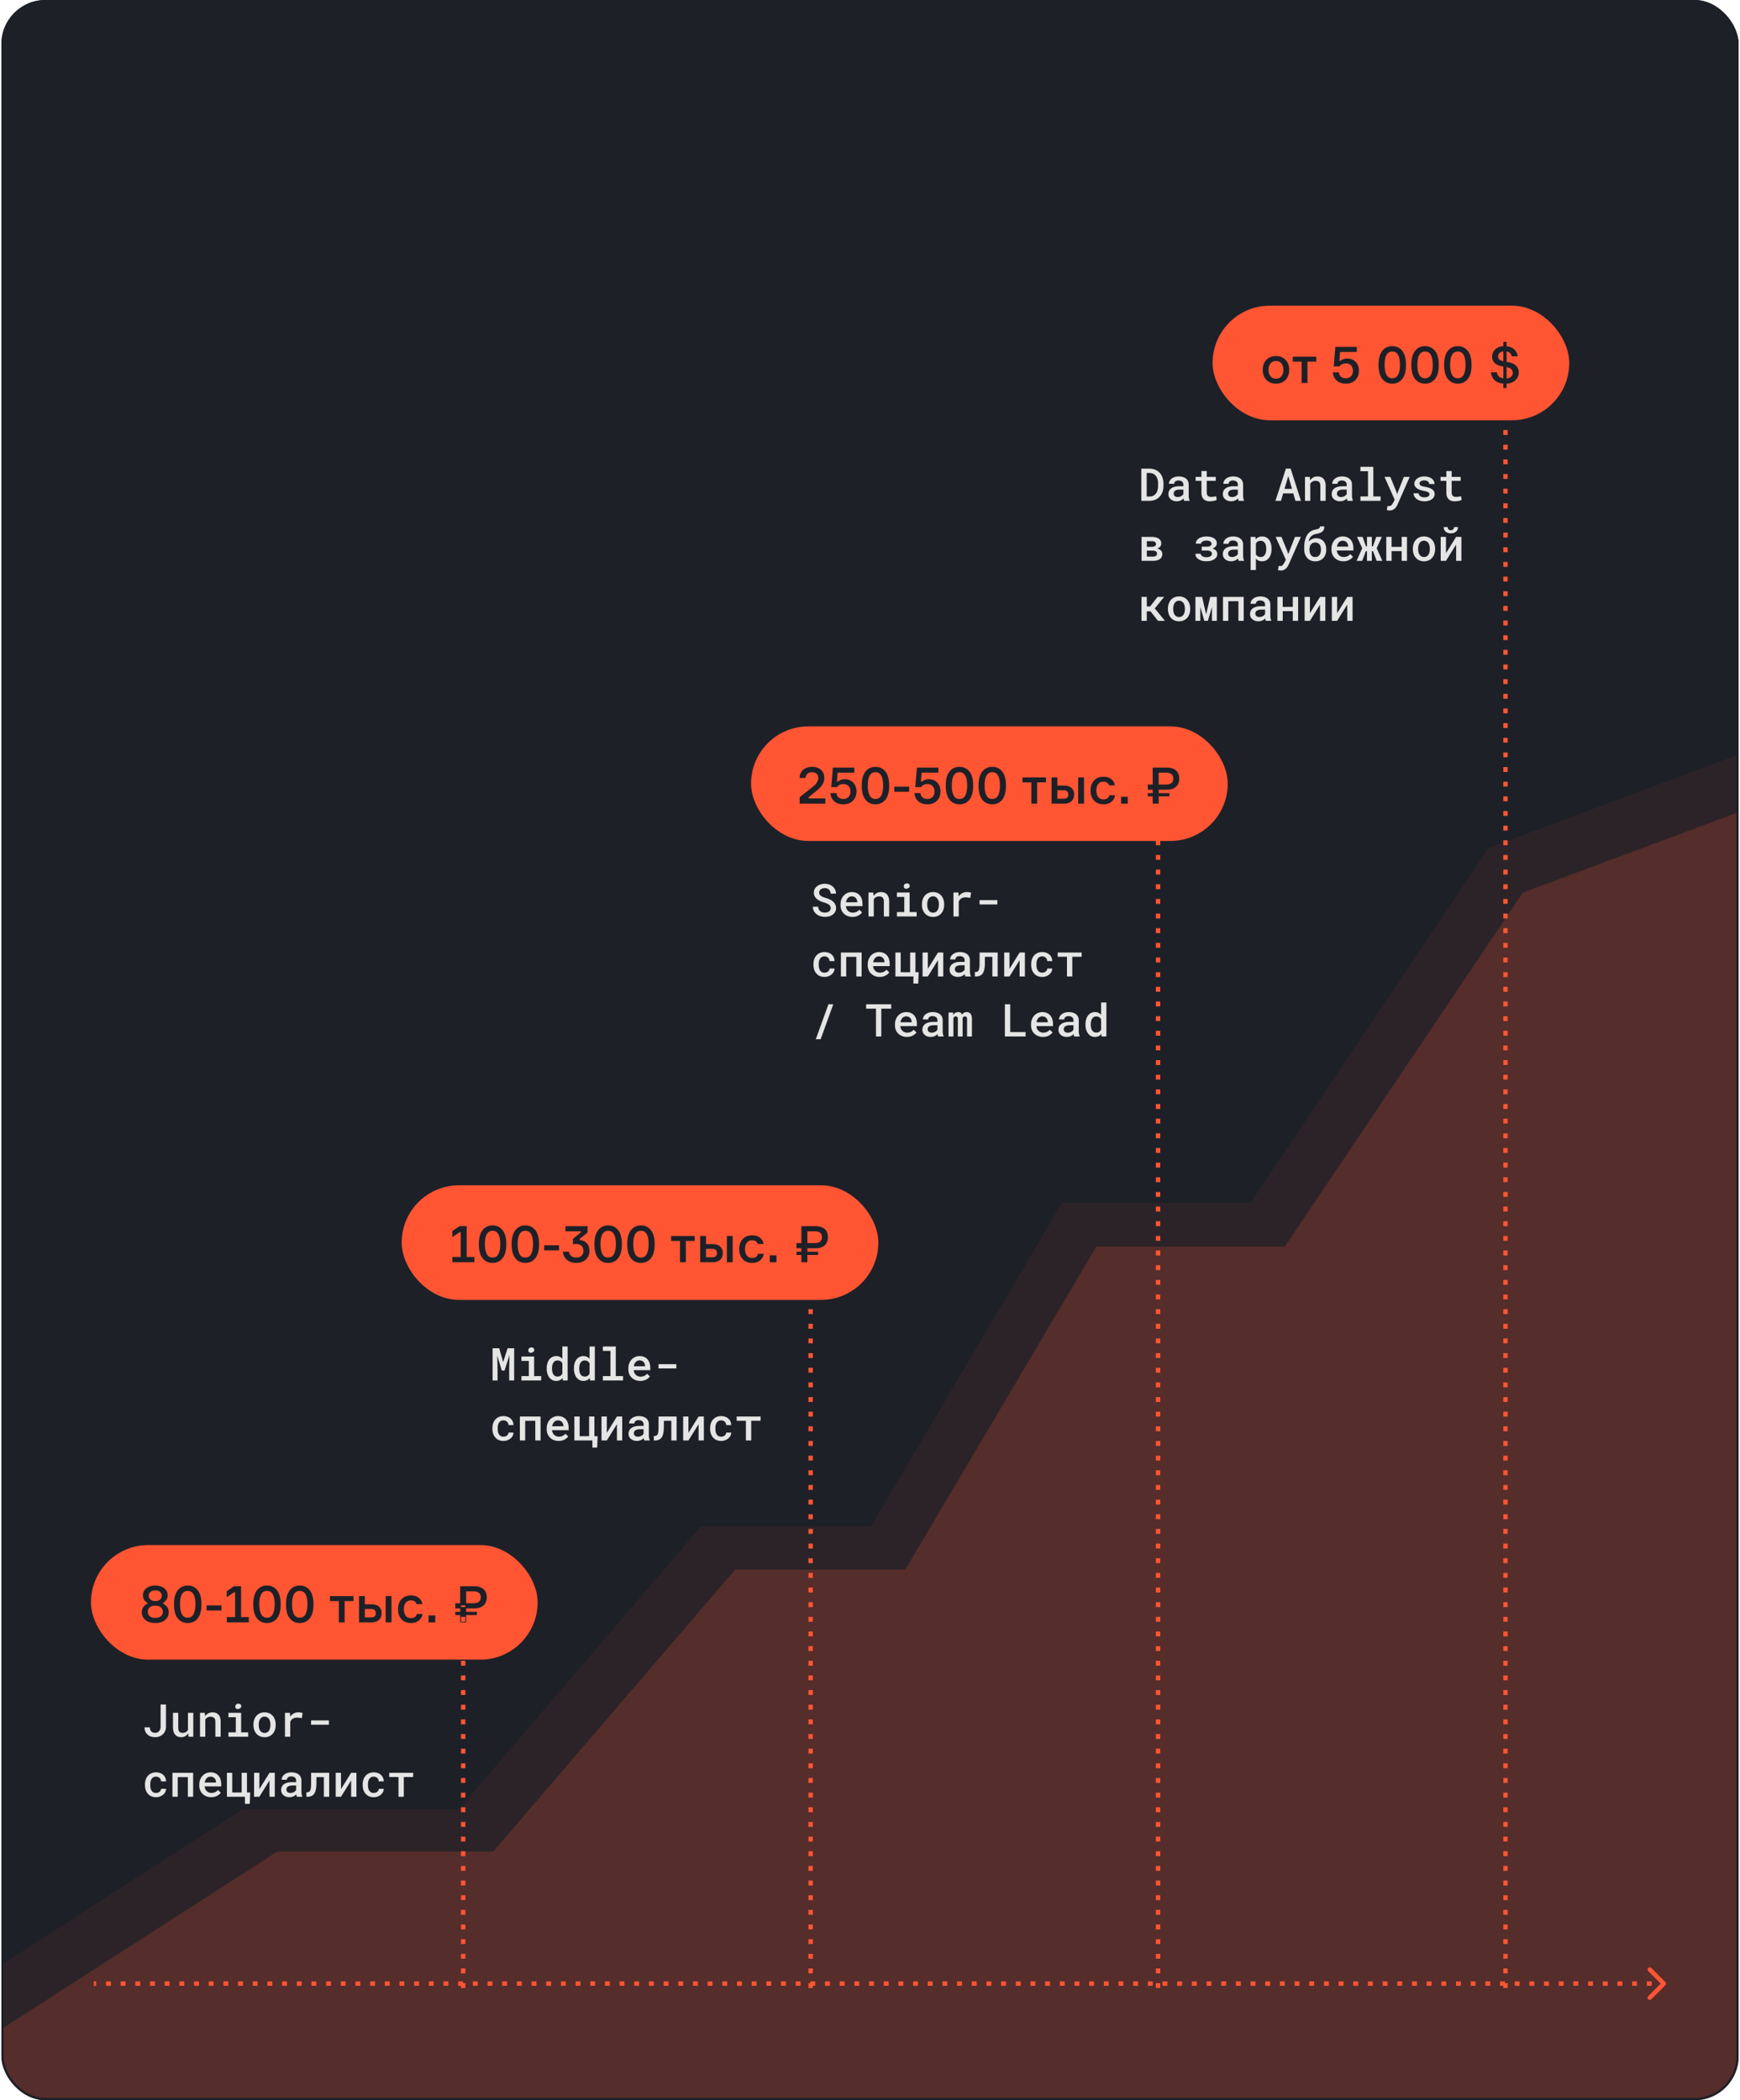 <?xml version="1.0" encoding="UTF-8"?> <svg xmlns="http://www.w3.org/2000/svg" width="348" height="420" fill="none"><g clip-path="url(#a)"><rect width="347.435" height="420" x=".283" fill="#1E2027" rx="8.796"></rect><g filter="url(#b)"><path fill="#F53" fill-opacity=".06" d="M48.594 361.788-40.9 419.491l-2.355 30.021h427.59V137.215l-86.617 32.36-47.627 70.959h-37.682l-38.206 64.721h-34.018l-48.412 56.533z"></path></g><path fill="#F53" fill-opacity=".2" d="m55.449 370.292-89.496 57.575-2.355 29.955h427.591V146.216l-86.618 32.289-47.626 70.802h-37.682l-38.206 64.577h-34.019l-48.411 56.408z"></path><path fill="#E5E5E5" d="M32.12 340.877h1.075v4.473q-.004.451-.172.832-.165.376-.456.651a2 2 0 0 1-.682.424 2.3 2.3 0 0 1-.845.151q-.47 0-.858-.128a1.95 1.95 0 0 1-.664-.381 1.8 1.8 0 0 1-.443-.615 2.3 2.3 0 0 1-.177-.845h1.071a1.5 1.5 0 0 0 .071.447q.066.194.186.332a.86.86 0 0 0 .34.239q.204.08.474.079.247 0 .447-.093a1 1 0 0 0 .34-.252q.138-.16.213-.376.08-.221.08-.465zm5.575 6.442-.062-.668q-.243.358-.593.562a1.55 1.55 0 0 1-.783.199q-.372 0-.681-.115a1.36 1.36 0 0 1-.527-.367 1.7 1.7 0 0 1-.336-.633 3.2 3.2 0 0 1-.12-.929v-2.836h1.058v2.845q0 .332.049.557a.85.85 0 0 0 .154.354.57.57 0 0 0 .27.195q.165.058.385.058.23 0 .412-.049.18-.053.319-.142a1 1 0 0 0 .353-.429v-3.389h1.063v4.787zm2.306 0v-4.787h.956l.066.681a2 2 0 0 1 .464-.465 1.75 1.75 0 0 1 .996-.305q.368 0 .673.106t.522.337q.217.23.336.588.12.354.12.859v2.986h-1.058v-2.969q0-.296-.066-.495a.75.75 0 0 0-.195-.319.7.7 0 0 0-.31-.168 1.46 1.46 0 0 0-.779 0 1.1 1.1 0 0 0-.504.314 1.4 1.4 0 0 0-.164.221v3.416zm5.686-4.787h2.54v3.911h1.407v.876h-3.947v-.876h1.473v-3.031h-1.473zm1.376-1.239q0-.129.044-.235a.53.53 0 0 1 .319-.305.7.7 0 0 1 .256-.045q.24 0 .386.124.15.12.172.31a.46.46 0 0 1-.066.341.48.48 0 0 1-.283.19.47.47 0 0 1-.222.111.6.6 0 0 1-.283-.022.44.44 0 0 1-.243-.173.55.55 0 0 1-.08-.296m3.628 3.588q0-.522.15-.964.151-.447.439-.775a2 2 0 0 1 .695-.513q.411-.186.938-.186t.938.186q.416.186.703.513.285.328.434.775.15.442.15.964v.093q0 .526-.15.969t-.434.77q-.282.328-.699.513a2.24 2.24 0 0 1-.933.186q-.527 0-.943-.186a2 2 0 0 1-.699-.513 2.25 2.25 0 0 1-.438-.77q-.15-.442-.15-.969zm1.058.093q0 .323.066.611.072.288.217.504.142.218.363.345.222.124.527.124.296 0 .517-.124.222-.127.363-.345.142-.216.208-.504.07-.288.071-.611v-.093q0-.314-.07-.602a1.7 1.7 0 0 0-.209-.504 1.1 1.1 0 0 0-.367-.345 1 1 0 0 0-.522-.128q-.3 0-.522.128-.217.127-.359.345-.146.217-.217.504a2.7 2.7 0 0 0-.066.602zm7.89-2.531q.256 0 .495.035.245.036.381.085l-.15 1.044a4.6 4.6 0 0 0-.952-.106q-.265 0-.478.053t-.376.163a1.1 1.1 0 0 0-.3.27q-.125.165-.209.376v2.956h-1.057v-4.787h.99l.045.663.005.111q.291-.403.699-.633a1.83 1.83 0 0 1 .907-.23m6.137 2.474h-3.562v-.859h3.562zM31.2 358.558q.2 0 .38-.057.187-.062.328-.173a.8.8 0 0 0 .217-.261.67.67 0 0 0 .084-.332h.996q.005.35-.16.66-.159.305-.433.526a2.17 2.17 0 0 1-1.398.491q-.554 0-.97-.19a2 2 0 0 1-.685-.522 2.2 2.2 0 0 1-.42-.761 3 3 0 0 1-.142-.934v-.155q0-.49.137-.929.141-.438.42-.766.279-.327.69-.517a2.25 2.25 0 0 1 .965-.195q.434 0 .801.133.372.132.637.372.266.238.412.57.15.333.146.73h-.996a.9.9 0 0 0-.075-.367.88.88 0 0 0-.531-.504 1.1 1.1 0 0 0-.403-.075q-.33 0-.553.137-.217.132-.345.349-.136.217-.195.496a3 3 0 0 0-.053.566v.155q0 .293.053.575.058.279.19.492a1 1 0 0 0 .35.354q.222.132.553.132m7.43.761H37.57v-3.925H35.55v3.925h-1.062v-4.787h4.142zm3.606.089q-.53 0-.973-.177a2.2 2.2 0 0 1-.752-.491 2.2 2.2 0 0 1-.487-.73 2.5 2.5 0 0 1-.168-.916v-.182q0-.562.177-1.018t.486-.778q.31-.324.717-.496.413-.177.876-.177.518 0 .916.177.399.173.669.482.27.315.407.748.137.434.137.947v.456H40.92v.022q.049.314.15.527.102.212.28.38.176.177.415.275.245.096.531.097.395 0 .735-.151a1.5 1.5 0 0 0 .562-.438l.566.549q-.24.345-.734.62-.492.274-1.19.274m-.128-4.106a1.05 1.05 0 0 0-.761.314q-.15.155-.252.371a2 2 0 0 0-.15.492h2.252v-.071a1.2 1.2 0 0 0-.076-.412 1.1 1.1 0 0 0-.212-.363.95.95 0 0 0-.336-.239 1.1 1.1 0 0 0-.465-.092m3.279-.77h1.057v3.933h1.89v-3.933h1.062v3.938h.646l-.088 2.27h-.965v-1.421h-3.602zm8.514 0h1.057v4.787H53.9v-3.252l-2.027 3.252h-1.058v-4.787h1.058v3.256zm5.487 4.787a1 1 0 0 1-.08-.212 6 6 0 0 1-.049-.266 2 2 0 0 1-.252.222 1.873 1.873 0 0 1-1.11.345q-.372 0-.682-.106a1.6 1.6 0 0 1-.522-.301 1.3 1.3 0 0 1-.345-.447 1.4 1.4 0 0 1-.12-.571q0-.394.155-.695a1.35 1.35 0 0 1 .46-.504q.28-.186.686-.283.411-.098.93-.098h.77v-.323a.82.82 0 0 0-.248-.597.9.9 0 0 0-.315-.168 1.3 1.3 0 0 0-.42-.062q-.217 0-.38.053a.8.8 0 0 0-.266.146.5.5 0 0 0-.16.208.7.7 0 0 0-.048.257h-1.062a1.3 1.3 0 0 1 .137-.554q.133-.265.39-.469.247-.207.61-.327a2.6 2.6 0 0 1 .837-.124q.42 0 .783.106.367.102.633.306.264.203.415.517.15.31.15.717v2.129q0 .323.045.584.049.256.137.442v.075zm-1.288-.761q.208 0 .385-.053.18-.053.327-.137t.253-.19a.9.9 0 0 0 .163-.222v-.885h-.681q-.346 0-.597.067a1.05 1.05 0 0 0-.403.181.65.65 0 0 0-.2.244.78.78 0 0 0-.008.593.6.6 0 0 0 .155.212.8.8 0 0 0 .252.142q.15.048.354.048m7.74-4.026v4.787h-1.063v-3.925h-1.491l-.004 1.182q0 .243-.014.473a4.137 4.137 0 0 1-.16 1.067 2 2 0 0 1-.207.5 1.36 1.36 0 0 1-.549.526q-.34.177-.845.177h-.225v-.893l.159-.005a.67.67 0 0 0 .394-.106.7.7 0 0 0 .243-.332 2 2 0 0 0 .075-.288q.031-.164.044-.362.014-.164.018-.35.005-.19.005-.407l.004-2.044zm4.389 0h1.057v4.787h-1.057v-3.252l-2.027 3.252h-1.057v-4.787H68.2v3.256zm4.513 4.026q.2 0 .38-.057.187-.062.328-.173a.8.8 0 0 0 .217-.261.67.67 0 0 0 .084-.332h.996q.005.35-.16.66-.159.305-.433.526a2.17 2.17 0 0 1-1.398.491q-.554 0-.97-.19a2 2 0 0 1-.685-.522 2.2 2.2 0 0 1-.42-.761 3 3 0 0 1-.142-.934v-.155q0-.49.137-.929.141-.438.42-.766.279-.327.69-.517a2.25 2.25 0 0 1 .965-.195q.434 0 .801.133.372.132.637.372.265.238.412.57.15.333.146.73h-.996a.9.9 0 0 0-.075-.367.88.88 0 0 0-.531-.504 1.1 1.1 0 0 0-.403-.075q-.33 0-.553.137-.217.132-.345.349-.136.217-.195.496a3 3 0 0 0-.053.566v.155q0 .293.053.575.058.279.19.492a1 1 0 0 0 .35.354q.222.132.553.132m7.89-3.177H80.76v3.938h-1.062v-3.938h-1.85v-.849h4.784z"></path><path fill="#F53" d="M333.075 397.002a.44.44 0 0 0 0-.622l-2.798-2.799a.44.44 0 1 0-.622.622l2.487 2.488-2.487 2.488a.44.44 0 1 0 .622.622zm-314.321.129h.489v-.88h-.49zm2.445 0h.979v-.88h-.979zm2.935 0h.978v-.88h-.978zm2.935 0h.978v-.88h-.978zm2.935 0h.978v-.88h-.979zm2.934 0h.978v-.88h-.978zm2.935 0h.978v-.88h-.978zm2.935 0h.978v-.88h-.979zm2.934 0h.978v-.88h-.978zm2.935 0h.978v-.88h-.978zm2.935 0h.978v-.88h-.978zm2.934 0h.979v-.88h-.979zm2.935 0h.978v-.88h-.978zm2.935 0h.978v-.88h-.978zm2.934 0h.978v-.88h-.978zm2.935 0h.978v-.88h-.978zm2.935 0h.978v-.88h-.978zm2.934 0h.978v-.88h-.978zm2.935 0h.978v-.88h-.978zm2.935 0h.978v-.88h-.978zm2.934 0h.979v-.88h-.979zm2.935 0h.978v-.88h-.978zm2.935 0h.978v-.88h-.978zm2.934 0h.979v-.88h-.979zm2.935 0h.978v-.88h-.978zm2.935 0h.978v-.88h-.978zm2.934 0h.979v-.88h-.979zm2.935 0h.978v-.88h-.978zm2.935 0h.978v-.88h-.978zm2.934 0h.979v-.88h-.979zm2.935 0h.978v-.88h-.978zm2.935 0h.978v-.88h-.978zm2.934 0h.979v-.88h-.979zm2.935 0h.978v-.88h-.978zm2.935 0h.978v-.88h-.978zm2.935 0h.978v-.88h-.978zm2.934 0h.978v-.88h-.978zm2.935 0h.978v-.88h-.978zm2.935 0h.978v-.88h-.978zm2.934 0h.978v-.88h-.978zm2.935 0h.978v-.88h-.978zm2.935 0h.978v-.88h-.978zm2.934 0h.978v-.88h-.978zm2.935 0h.978v-.88h-.978zm2.935 0h.978v-.88h-.978zm2.934 0h.979v-.88h-.979zm2.935 0h.978v-.88h-.978zm2.935 0h.978v-.88h-.978zm2.934 0h.979v-.88h-.979zm2.935 0h.978v-.88h-.978zm2.935 0h.978v-.88h-.978zm2.934 0h.979v-.88h-.979zm2.935 0h.978v-.88h-.978zm2.935 0h.978v-.88h-.978zm2.934 0h.979v-.88h-.979zm2.935 0h.978v-.88h-.978zm2.935 0h.978v-.88h-.978zm2.934 0h.979v-.88h-.979zm2.935 0h.978v-.88h-.978zm2.935 0h.978v-.88h-.978zm2.934 0h.979v-.88h-.979zm2.935 0h.978v-.88h-.978zm2.935 0h.978v-.88h-.978zm2.934 0h.979v-.88h-.979zm2.935 0h.978v-.88h-.978zm2.935 0h.978v-.88h-.978zm2.934 0h.979v-.88h-.979zm2.935 0h.978v-.88h-.978zm2.935 0h.978v-.88h-.978zm2.935 0h.978v-.88h-.978zm2.934 0h.978v-.88h-.978zm2.935 0h.978v-.88h-.978zm2.935 0h.978v-.88h-.978zm2.934 0h.978v-.88h-.978zm2.935 0h.978v-.88h-.978zm2.935 0h.978v-.88h-.978zm2.934 0h.978v-.88h-.978zm2.935 0h.978v-.88h-.978zm2.935 0h.978v-.88h-.978zm2.934 0h.979v-.88h-.979zm2.935 0h.978v-.88h-.978zm2.935 0h.978v-.88h-.978zm2.934 0h.979v-.88h-.979zm2.935 0h.978v-.88h-.978zm2.935 0h.978v-.88h-.978zm2.934 0h.979v-.88h-.979zm2.935 0h.978v-.88h-.978zm2.935 0h.978v-.88h-.978zm2.934 0h.979v-.88h-.979zm2.935 0h.978v-.88h-.978zm2.935 0h.978v-.88h-.978zm2.934 0h.979v-.88h-.979zm2.935 0h.978v-.88h-.978zm2.935 0h.978v-.88h-.978zm2.935 0h.978v-.88h-.978zm2.934 0h.978v-.88h-.978zm2.935 0h.978v-.88h-.978zm2.935 0h.978v-.88h-.978zm2.934 0h.979v-.88h-.979zm2.935 0h.978v-.88h-.978zm2.935 0h.978v-.88h-.978zm2.934 0h.979v-.88h-.979zm2.935 0h.978v-.88h-.978zm2.935 0h.978v-.88h-.978zm2.934 0h.979v-.88h-.979zm2.935 0h.978v-.88h-.978zm2.935 0h.978v-.88h-.978zm2.935 0h.488v-.88h-.488z"></path><rect width="88.758" height="22.341" x="18.479" y="309.275" fill="#F53" rx="11.17"></rect><rect width="88.758" height="22.341" x="18.479" y="309.275" stroke="#F53" stroke-width=".573" rx="11.17"></rect><path fill="#1E2027" d="M32.656 320.507v.247q.433.175.763.609.33.422.33 1.082 0 .918-.732 1.526-.722.609-1.959.609-1.248 0-1.98-.609-.72-.608-.721-1.526 0-.66.33-1.082.33-.434.762-.609v-.247a1.6 1.6 0 0 1-.608-.547q-.258-.381-.258-.938 0-.855.68-1.392.682-.546 1.795-.546t1.784.546q.68.537.68 1.392 0 .557-.268.928a1.76 1.76 0 0 1-.598.557m-.67-2.165q-.36-.29-.928-.289-.567 0-.938.289a.93.93 0 0 0-.372.773.96.96 0 0 0 .372.784q.37.288.938.288.567 0 .928-.288a.96.96 0 0 0 .371-.784.93.93 0 0 0-.371-.773m-.928 5.207q.702 0 1.103-.33.402-.34.402-.887t-.402-.877q-.402-.34-1.103-.34-.721 0-1.114.34-.39.33-.391.877 0 .546.391.887.393.33 1.114.33m4.496-5.527q.753-.938 1.99-.938t1.99.938.753 2.815q0 1.876-.752 2.815-.754.928-1.99.928-1.239 0-1.99-.928-.753-.939-.753-2.815 0-1.877.752-2.815m.815 4.753q.36.732 1.175.732t1.176-.732.36-1.938q0-2.68-1.536-2.681t-1.536 2.681q0 1.206.361 1.938m7.916-.701h-2.97v-1.021h2.97zm1.07 2.372v-1.052h1.67v-4.939h-.247l-1.433.969v-1.206l1.444-.99h1.433v6.166h1.536v1.052zm6.049-6.424q.752-.938 1.99-.938t1.99.938.752 2.815q0 1.876-.752 2.815-.754.928-1.99.928-1.238 0-1.99-.928-.753-.939-.753-2.815 0-1.877.753-2.815m.814 4.753q.36.732 1.176.732.814 0 1.175-.732.36-.732.361-1.938 0-2.68-1.536-2.681t-1.537 2.681q0 1.206.361 1.938m5.74-4.753q.754-.938 1.99-.938 1.239 0 1.99.938.754.938.754 2.815 0 1.876-.753 2.815-.753.928-1.99.928t-1.99-.928q-.753-.939-.753-2.815 0-1.877.753-2.815m.815 4.753q.361.732 1.176.732t1.175-.732q.36-.732.361-1.938 0-2.68-1.536-2.681t-1.536 2.681q0 1.206.36 1.938m7.218-2.588v-.99h4.702v.99H68.93v4.259h-1.165v-4.259zm5.812-.99h1.165v1.629h1.31q.99 0 1.515.475.525.464.526 1.309 0 .856-.536 1.351-.525.485-1.505.485h-2.475zm1.165 2.568v1.691h1.145q.567 0 .804-.206.237-.217.237-.64 0-.422-.237-.629-.237-.216-.804-.216zm4.166-2.568h1.165v5.249h-1.165zm6.219 3.568h1.154q-.123.825-.752 1.32-.62.495-1.557.495-1.206 0-1.908-.763-.69-.774-.69-2.001t.69-1.99q.702-.762 1.908-.763.948 0 1.547.475.608.474.721 1.258h-1.155q-.258-.743-1.103-.743-.732 0-1.093.495-.35.495-.35 1.258 0 .783.35 1.289.36.495 1.093.495.97 0 1.145-.825m3.695 1.681h-1.33v-1.382h1.33zm4.007-2.795v-1.031h.98v-3.392h2.815q1.196 0 1.846.577.65.567.65 1.619t-.65 1.64q-.65.587-1.846.587h-1.619v.691h2.155v.65h-2.155v1.454h-1.196v-1.454h-.98v-.65h.98v-.691zm2.176-1.031h1.444q1.474 0 1.474-1.196 0-1.175-1.474-1.175H93.23z"></path><rect width="94.758" height="22.341" x="80.622" y="237.328" fill="#F53" rx="11.17"></rect><rect width="94.758" height="22.341" x="80.622" y="237.328" stroke="#F53" stroke-width=".573" rx="11.17"></rect><path fill="#1E2027" d="M90.475 252.427v-1.051h1.67v-4.939h-.247l-1.433.969V246.2l1.444-.99h1.433v6.166h1.536v1.051zm6.049-6.423q.752-.939 1.99-.939t1.99.939q.753.938.752 2.815 0 1.876-.752 2.815-.753.927-1.99.928-1.238 0-1.99-.928-.753-.939-.753-2.815 0-1.877.753-2.815m.814 4.753q.36.732 1.176.732.815 0 1.175-.732t.361-1.938q0-2.681-1.536-2.681t-1.537 2.681q0 1.206.361 1.938m5.741-4.753q.753-.939 1.99-.939t1.99.939q.753.938.753 2.815 0 1.876-.753 2.815-.753.927-1.99.928-1.237 0-1.99-.928-.753-.939-.753-2.815 0-1.877.753-2.815m.814 4.753q.361.732 1.176.732t1.175-.732q.361-.732.361-1.938 0-2.681-1.536-2.681t-1.536 2.681q0 1.206.36 1.938m7.917-.701h-2.97v-1.021h2.97zm1.276-4.846h4.434v1.268l-1.567 1.268v.258q.845.042 1.381.608.547.558.547 1.526 0 1.125-.743 1.774-.732.65-1.907.65-1.145 0-1.877-.64a2.2 2.2 0 0 1-.763-1.608h1.207q.051.546.443.866.402.309.99.309.67 0 1.062-.361.392-.36.392-.99 0-.629-.382-.989-.37-.372-1.062-.372-.381 0-.65.062v-1.093l1.557-1.268v-.247h-3.062zm6.557.794q.753-.939 1.99-.939t1.99.939q.753.938.753 2.815 0 1.876-.753 2.815-.753.927-1.99.928-1.237 0-1.99-.928-.753-.939-.753-2.815 0-1.877.753-2.815m.815 4.753q.36.732 1.175.732t1.176-.732q.36-.732.36-1.938 0-2.681-1.536-2.681t-1.536 2.681q0 1.206.361 1.938m5.74-4.753q.753-.939 1.99-.939t1.99.939q.753.938.753 2.815 0 1.876-.753 2.815-.753.927-1.99.928-1.237 0-1.99-.928-.753-.939-.753-2.815 0-1.877.753-2.815m.815 4.753q.36.732 1.175.732t1.176-.732q.36-.732.361-1.938 0-2.681-1.537-2.681t-1.536 2.681q0 1.206.361 1.938m7.218-2.588v-.99h4.702v.99h-1.764v4.258h-1.165v-4.258zm5.811-.99h1.165v1.629h1.31q.99 0 1.516.475.526.463.526 1.309 0 .856-.537 1.351-.525.484-1.505.484h-2.475zm1.165 2.568v1.691h1.145q.567 0 .804-.207.237-.216.237-.639 0-.422-.237-.629-.237-.216-.804-.216zm4.166-2.568h1.165v5.248h-1.165zm6.219 3.568h1.155q-.124.825-.753 1.32-.618.495-1.557.495-1.206 0-1.907-.764-.691-.773-.691-2t.691-1.99q.7-.763 1.907-.763.949 0 1.547.474.608.475.722 1.258h-1.155q-.258-.742-1.103-.742-.733 0-1.093.495-.351.495-.351 1.258 0 .783.351 1.289.36.495 1.093.495.969 0 1.144-.825m3.695 1.68h-1.33v-1.381h1.33zm4.008-2.794v-1.031h.979v-3.392h2.815q1.197 0 1.846.577.65.567.65 1.619t-.65 1.639q-.65.588-1.846.588h-1.618v.691h2.155v.65h-2.155v1.453h-1.197v-1.453h-.979v-.65h.979v-.691zm2.176-1.031h1.443q1.475 0 1.475-1.196 0-1.175-1.475-1.175h-1.443z"></path><rect width="94.758" height="22.341" x="150.498" y="145.549" fill="#F53" rx="11.17"></rect><rect width="94.758" height="22.341" x="150.498" y="145.549" stroke="#F53" stroke-width=".573" rx="11.17"></rect><path fill="#1E2027" d="M161.109 155.584h-1.196q.062-1.083.742-1.65.68-.577 1.784-.577 1.083 0 1.753.598.67.588.67 1.66 0 1.278-1.464 2.454l-1.67 1.351v.247h3.34v1.052h-5.145v-1.289l2.588-2.041q1.145-.907 1.145-1.764 0-.577-.341-.886-.33-.31-.907-.31-.546 0-.897.289-.34.288-.402.866m7.864.248q1.022 0 1.671.68.65.681.649 1.743 0 1.164-.721 1.887-.712.711-1.856.711-1.186 0-1.877-.619-.69-.629-.753-1.629h1.196q.073.577.433.877.362.299.959.299.65 0 1.031-.402.382-.403.382-1.093 0-.681-.382-1.083-.381-.402-1.01-.402-.856 0-1.289.608h-1.155l.32-3.908h4.3v1.021h-3.351l-.135 1.763h.248a2.08 2.08 0 0 1 1.34-.453m4.128-1.537q.753-.938 1.99-.938t1.991.938q.752.939.752 2.815 0 1.877-.752 2.815-.753.928-1.991.928t-1.99-.928q-.752-.938-.752-2.815 0-1.876.752-2.815m.815 4.754q.361.732 1.175.732t1.176-.732.361-1.939q0-2.68-1.537-2.681t-1.536 2.681q0 1.207.361 1.939m7.916-.701h-2.969v-1.021h2.969zm3.947-2.516q1.022 0 1.671.68.65.681.649 1.743 0 1.164-.722 1.887-.711.711-1.856.711-1.185 0-1.876-.619-.691-.629-.753-1.629h1.196q.073.577.433.877.362.299.959.299.65 0 1.031-.402.382-.403.382-1.093 0-.681-.382-1.083-.381-.402-1.01-.402-.856 0-1.289.608h-1.155l.32-3.908h4.299v1.021h-3.351l-.134 1.763h.248a2.08 2.08 0 0 1 1.34-.453m4.128-1.537q.753-.938 1.99-.938t1.99.938q.753.939.753 2.815 0 1.877-.753 2.815-.752.928-1.99.928t-1.99-.928q-.752-.938-.752-2.815 0-1.876.752-2.815m.815 4.754q.36.732 1.175.732t1.176-.732q.36-.732.361-1.939 0-2.68-1.537-2.681t-1.536 2.681q0 1.207.361 1.939m5.74-4.754q.754-.938 1.99-.938 1.238 0 1.991.938.752.939.752 2.815 0 1.877-.752 2.815-.753.928-1.991.928-1.236 0-1.99-.928-.752-.938-.752-2.815 0-1.876.752-2.815m.815 4.754q.361.732 1.175.732t1.176-.732.361-1.939q0-2.68-1.537-2.681t-1.536 2.681q0 1.207.361 1.939m7.218-2.588v-.99h4.702v.99h-1.763v4.258h-1.165v-4.258zm5.812-.99h1.165v1.629h1.309q.99 0 1.516.474.526.464.526 1.31 0 .855-.536 1.35-.527.486-1.506.485h-2.474zm1.165 2.567v1.691h1.144q.567 0 .805-.206.237-.216.237-.639t-.237-.629q-.238-.217-.805-.217zm4.165-2.567h1.166v5.248h-1.166zm6.219 3.567h1.155q-.123.825-.753 1.32-.618.495-1.557.495-1.206 0-1.907-.763-.691-.773-.691-2t.691-1.99q.7-.763 1.907-.763.949 0 1.547.474.608.475.722 1.258h-1.155q-.258-.742-1.103-.742-.732 0-1.093.494-.351.496-.351 1.258 0 .784.351 1.289.36.495 1.093.495.969 0 1.144-.825m3.695 1.681h-1.33v-1.382h1.33zm4.008-2.794v-1.031h.98v-3.393h2.815q1.195 0 1.845.578.65.567.65 1.619 0 1.051-.65 1.639t-1.845.588h-1.619v.691h2.155v.649h-2.155v1.454h-1.196v-1.454h-.98v-.649h.98v-.691zm2.176-1.031h1.443q1.475 0 1.475-1.196 0-1.176-1.475-1.176h-1.443z"></path><rect width="70.758" height="22.341" x="242.803" y="61.417" fill="#F53" rx="11.17"></rect><rect width="70.758" height="22.341" x="242.803" y="61.417" stroke="#F53" stroke-width=".573" rx="11.17"></rect><path fill="#1E2027" d="M253.253 71.979q.722-.774 1.938-.774 1.217 0 1.929.774.721.762.721 1.98 0 1.226-.721 2-.712.762-1.929.763-1.217 0-1.938-.763-.711-.774-.711-2 0-1.218.711-1.98m.835 3.248q.382.504 1.103.505.722 0 1.104-.505.381-.516.381-1.269 0-.742-.381-1.247-.382-.516-1.104-.516-.721 0-1.103.516-.381.505-.381 1.247 0 .753.381 1.269m4.461-2.898v-.99h4.701v.99h-1.763v4.259h-1.165v-4.259zm10.918-.629q1.021 0 1.67.68.65.681.65 1.743 0 1.166-.722 1.887-.711.712-1.856.712-1.185 0-1.876-.619-.692-.629-.753-1.63h1.196q.072.579.433.877.361.3.959.3.65 0 1.031-.403.382-.402.382-1.093 0-.68-.382-1.082-.381-.403-1.01-.403-.857 0-1.289.609h-1.155l.32-3.908h4.299v1.02h-3.351l-.134 1.764h.248a2.08 2.08 0 0 1 1.34-.454m6.998-1.536q.753-.939 1.99-.939t1.99.939.753 2.815q0 1.876-.753 2.815-.753.927-1.99.928-1.237 0-1.99-.928-.753-.939-.753-2.815 0-1.877.753-2.815m.814 4.753q.361.732 1.176.732t1.175-.732.361-1.938q0-2.68-1.536-2.681t-1.536 2.68q0 1.207.36 1.94m5.741-4.753q.753-.939 1.99-.939t1.99.939.753 2.815q0 1.876-.753 2.815-.753.927-1.99.928-1.237 0-1.99-.928-.753-.939-.753-2.815 0-1.877.753-2.815m.815 4.753q.36.732 1.175.732t1.176-.732.36-1.938q0-2.68-1.536-2.681t-1.536 2.68q0 1.207.361 1.94m5.74-4.753q.753-.939 1.99-.939t1.99.939.753 2.815q0 1.876-.753 2.815-.753.927-1.99.928-1.237 0-1.99-.928-.752-.939-.752-2.815 0-1.877.752-2.815m.815 4.753q.36.732 1.175.732t1.176-.732.361-1.938q0-2.68-1.537-2.681t-1.536 2.68q0 1.207.361 1.94m10.93-2.567.474.103q.908.165 1.423.68.526.516.526 1.392 0 .867-.66 1.506-.65.63-1.773.69v.877h-.639v-.887q-1.104-.082-1.743-.67-.629-.598-.742-1.588h1.185q.094.537.433.846.351.3.867.36v-2.35l-.454-.103q-1.784-.402-1.784-1.898 0-.834.598-1.423.598-.597 1.64-.66v-.866h.649v.887q.929.082 1.526.63.599.545.701 1.391h-1.175a1.3 1.3 0 0 0-.361-.67q-.258-.258-.691-.31zm.186 1.113-.186-.04v2.257q.536-.021.887-.33a.99.99 0 0 0 .35-.773q0-.867-1.051-1.114m-1.887-2.196q0 .413.237.63.237.205.815.34v-1.97q-.475.03-.763.31a.9.9 0 0 0-.289.69"></path><path fill="#E5E5E5" d="M166.144 181.618a.8.8 0 0 0-.093-.398 1 1 0 0 0-.261-.31 2 2 0 0 0-.421-.23 4 4 0 0 0-.535-.19 5.3 5.3 0 0 1-.841-.314 3 3 0 0 1-.65-.425q-.27-.24-.425-.54a1.5 1.5 0 0 1-.151-.686q0-.411.177-.739.177-.332.478-.566.302-.23.699-.35.404-.124.846-.124.469 0 .871.146.408.142.708.398.302.261.474.624.177.359.177.797h-1.053a1.5 1.5 0 0 0-.107-.443 1 1 0 0 0-.225-.349 1.1 1.1 0 0 0-.368-.221 1.3 1.3 0 0 0-.491-.085q-.243 0-.451.067a1.1 1.1 0 0 0-.354.177.85.85 0 0 0-.235.287.84.84 0 0 0-.084.377.73.73 0 0 0 .115.389q.111.164.297.288.19.123.433.216.249.093.518.173.341.097.664.243.327.142.602.346.34.256.544.615.208.353.208.818 0 .43-.181.757-.177.327-.478.544-.306.226-.708.341a3.2 3.2 0 0 1-1.784-.035 2.4 2.4 0 0 1-.801-.434 2.05 2.05 0 0 1-.5-.624 1.84 1.84 0 0 1-.185-.823h1.062q.022.297.123.518.107.216.288.358.177.146.416.217a1.9 1.9 0 0 0 .982.013q.213-.058.368-.172.15-.111.239-.275a.75.75 0 0 0 .093-.376m4.345 1.748q-.531 0-.974-.177a2.2 2.2 0 0 1-.752-.491 2.2 2.2 0 0 1-.487-.73 2.5 2.5 0 0 1-.168-.916v-.182q0-.562.177-1.017.177-.456.487-.779.31-.324.717-.496.411-.177.876-.177.517 0 .916.177.398.173.668.482.27.315.407.748.138.434.137.947v.456h-3.318v.022q.048.315.15.527a1.3 1.3 0 0 0 .279.38q.177.177.416.275.243.097.531.097.393 0 .734-.151a1.46 1.46 0 0 0 .562-.438l.567.549q-.24.345-.735.62-.49.274-1.19.274m-.128-4.106a1.05 1.05 0 0 0-.762.314q-.15.155-.252.371a2 2 0 0 0-.15.492h2.252v-.071q0-.208-.075-.412a1.1 1.1 0 0 0-.212-.363.95.95 0 0 0-.337-.239 1.1 1.1 0 0 0-.464-.092m3.336 4.017v-4.787h.956l.066.681a2 2 0 0 1 .465-.465 1.74 1.74 0 0 1 .995-.305q.368 0 .673.106t.522.337q.217.23.337.588.119.354.119.859v2.986h-1.058v-2.969a1.6 1.6 0 0 0-.066-.495.74.74 0 0 0-.195-.319.7.7 0 0 0-.309-.168 1.5 1.5 0 0 0-.416-.053 1.2 1.2 0 0 0-.669.195q-.106.07-.199.172a1.4 1.4 0 0 0-.163.221v3.416zm5.686-4.787h2.54v3.911h1.407v.876h-3.947v-.876h1.474v-3.031h-1.474zm1.376-1.239a.6.6 0 0 1 .173-.425.5.5 0 0 1 .19-.115.7.7 0 0 1 .257-.044.58.58 0 0 1 .385.123q.15.12.172.31a.46.46 0 0 1-.066.341.47.47 0 0 1-.283.19.47.47 0 0 1-.221.111.6.6 0 0 1-.284-.022.44.44 0 0 1-.243-.173.55.55 0 0 1-.08-.296m3.629 3.588q0-.522.15-.964.151-.447.438-.775.284-.327.695-.513t.938-.186.938.186q.416.186.704.513.283.328.433.775.151.442.151.964v.093q0 .526-.151.969-.15.443-.433.77-.283.328-.699.514a2.3 2.3 0 0 1-.934.185q-.526 0-.943-.185a2 2 0 0 1-.699-.514 2.3 2.3 0 0 1-.438-.77q-.15-.442-.15-.969zm1.057.093q0 .323.067.611.07.288.217.504.141.218.362.345.221.124.527.124.296 0 .518-.124.22-.127.363-.345.14-.216.208-.504.07-.288.07-.611v-.093q0-.314-.07-.602a1.7 1.7 0 0 0-.208-.504 1.1 1.1 0 0 0-.368-.345 1 1 0 0 0-.522-.128q-.3 0-.522.128-.217.128-.358.345-.147.217-.217.504a2.7 2.7 0 0 0-.067.602zm7.89-2.531q.256 0 .496.036.243.034.38.084l-.15 1.044a4.6 4.6 0 0 0-.952-.106q-.266 0-.477.053a1.2 1.2 0 0 0-.377.164 1 1 0 0 0-.3.269q-.124.164-.208.377v2.955h-1.058v-4.787h.991l.044.663.005.111q.292-.402.699-.633a1.83 1.83 0 0 1 .907-.23m6.138 2.474h-3.562v-.859h3.562zm-34.577 13.641q.198 0 .38-.057a1.1 1.1 0 0 0 .328-.173.9.9 0 0 0 .217-.261.67.67 0 0 0 .084-.332h.995q.004.35-.159.66a1.65 1.65 0 0 1-.434.526 2.1 2.1 0 0 1-.641.363 2.2 2.2 0 0 1-.757.128q-.553 0-.969-.19a2 2 0 0 1-.686-.522 2.2 2.2 0 0 1-.42-.761 3 3 0 0 1-.142-.934v-.155q0-.49.137-.929.142-.438.421-.765.278-.328.69-.518a2.25 2.25 0 0 1 .965-.195q.434 0 .8.133.372.132.638.372.266.238.411.57.151.333.146.731h-.995a.9.9 0 0 0-.076-.368.9.9 0 0 0-.203-.301 1.065 1.065 0 0 0-.73-.278q-.333 0-.553.137-.217.132-.346.349-.137.217-.194.496a3 3 0 0 0-.053.566v.155q0 .293.053.575.058.279.19.492a1 1 0 0 0 .35.354q.22.132.553.132m7.429.761h-1.057v-3.925h-2.023v3.925h-1.062v-4.787h4.142zm3.607.089q-.531 0-.974-.177a2.2 2.2 0 0 1-.752-.491 2.2 2.2 0 0 1-.487-.73 2.5 2.5 0 0 1-.168-.916v-.182q0-.562.177-1.017.177-.456.487-.779.309-.324.717-.496.411-.177.876-.177.517 0 .916.177.398.173.668.482.27.315.407.748.137.434.137.947v.456h-3.319v.022q.05.315.151.527a1.3 1.3 0 0 0 .279.38q.177.177.416.275.243.097.531.097.393 0 .734-.151.341-.155.562-.438l.567.549q-.24.345-.735.62-.49.274-1.19.274m-.129-4.106q-.225 0-.42.084-.19.079-.341.23-.15.155-.252.371a2 2 0 0 0-.15.492h2.252v-.071q0-.208-.075-.412a1.1 1.1 0 0 0-.213-.363.9.9 0 0 0-.336-.239 1.1 1.1 0 0 0-.465-.092m3.279-.77h1.058v3.933h1.889v-3.933h1.062v3.938h.646l-.088 2.27h-.965v-1.421h-3.602zm8.514 0h1.058v4.787h-1.058v-3.252l-2.027 3.252h-1.057v-4.787h1.057v3.256zm5.487 4.787a1 1 0 0 1-.08-.212 6 6 0 0 1-.048-.265q-.11.114-.253.221a1.867 1.867 0 0 1-1.11.345 2.1 2.1 0 0 1-.682-.106 1.6 1.6 0 0 1-.522-.301 1.3 1.3 0 0 1-.345-.447 1.4 1.4 0 0 1-.12-.571q0-.393.155-.695.16-.304.461-.504.278-.186.685-.283.413-.098.93-.098h.77v-.323a.8.8 0 0 0-.248-.597.9.9 0 0 0-.314-.168 1.3 1.3 0 0 0-.421-.062q-.216 0-.38.053a.8.8 0 0 0-.266.146.5.5 0 0 0-.159.208.7.7 0 0 0-.049.257h-1.062q.005-.288.137-.553.133-.266.39-.47.248-.207.61-.327.367-.124.837-.124.42 0 .783.106.367.102.633.306.265.203.416.517.15.31.15.717v2.129q0 .323.044.584.05.256.138.442v.075zm-1.288-.761q.208 0 .385-.053.181-.053.328-.137.145-.084.252-.19a.9.9 0 0 0 .164-.221v-.885h-.682q-.345 0-.597.066a1.05 1.05 0 0 0-.403.181.66.66 0 0 0-.199.244.8.8 0 0 0-.009.593.6.6 0 0 0 .155.212.8.8 0 0 0 .252.142q.151.048.354.048m7.74-4.026v4.787h-1.062v-3.925h-1.492l-.004 1.182q0 .243-.013.473a4.208 4.208 0 0 1-.16 1.067 2 2 0 0 1-.208.5 1.36 1.36 0 0 1-.548.526q-.34.177-.845.177h-.226v-.893l.159-.005a.67.67 0 0 0 .394-.106.7.7 0 0 0 .243-.332q.045-.123.076-.288.03-.164.044-.362.013-.165.018-.35.004-.19.004-.407l.004-2.044zm4.389 0h1.058v4.787h-1.058v-3.252l-2.026 3.252h-1.058v-4.787h1.058v3.256zm4.514 4.026q.198 0 .38-.057a1.1 1.1 0 0 0 .328-.173.9.9 0 0 0 .217-.261.67.67 0 0 0 .084-.332h.995q.004.35-.159.66a1.65 1.65 0 0 1-.434.526 2.1 2.1 0 0 1-.641.363 2.2 2.2 0 0 1-.757.128q-.554 0-.969-.19a2 2 0 0 1-.686-.522 2.2 2.2 0 0 1-.42-.761 3 3 0 0 1-.142-.934v-.155q0-.49.137-.929.142-.438.421-.765.278-.328.69-.518a2.25 2.25 0 0 1 .965-.195q.434 0 .8.133.372.132.638.372.265.238.411.57.15.333.146.731h-.995a.9.9 0 0 0-.076-.368.9.9 0 0 0-.203-.301 1.065 1.065 0 0 0-.73-.278q-.333 0-.553.137-.217.132-.346.349-.137.217-.194.496a3 3 0 0 0-.053.566v.155q0 .293.053.575.057.279.19.492a1 1 0 0 0 .35.354q.22.132.553.132m7.889-3.177h-1.871v3.938h-1.062v-3.938h-1.85v-.849h4.783zm-52.197 16.492h-.973l2.531-6.996h.969zm14.112-6.116h-1.987v5.562h-1.058v-5.562h-1.973v-.88h5.018zm3.132 5.651q-.53 0-.973-.177a2.2 2.2 0 0 1-.752-.491 2.2 2.2 0 0 1-.487-.73 2.5 2.5 0 0 1-.168-.916v-.182q0-.562.177-1.017.177-.456.487-.779a2.2 2.2 0 0 1 1.593-.673q.518 0 .915.177.399.173.669.482.27.315.407.748.137.434.137.947v.456h-3.319v.022q.05.315.151.527t.278.38q.177.177.416.275.245.097.531.097.394 0 .735-.151.34-.155.562-.438l.566.549q-.239.345-.734.62-.491.274-1.191.274m-.128-4.106q-.225 0-.42.084a1 1 0 0 0-.341.23q-.15.155-.252.371a2 2 0 0 0-.151.492h2.253v-.071q0-.208-.076-.412a1.1 1.1 0 0 0-.212-.363.95.95 0 0 0-.336-.239 1.1 1.1 0 0 0-.465-.092m6.394 4.017a1 1 0 0 1-.079-.212 6 6 0 0 1-.049-.265q-.111.114-.252.221a1.867 1.867 0 0 1-1.111.345q-.372 0-.681-.106a1.6 1.6 0 0 1-.523-.301 1.3 1.3 0 0 1-.345-.447 1.4 1.4 0 0 1-.119-.571q0-.393.155-.695.159-.304.46-.504.278-.186.686-.283.411-.098.929-.098h.77v-.323a.8.8 0 0 0-.066-.336.74.74 0 0 0-.182-.261.85.85 0 0 0-.314-.168 1.3 1.3 0 0 0-.42-.062q-.218 0-.381.053a.8.8 0 0 0-.266.146.53.53 0 0 0-.159.208.7.7 0 0 0-.048.257h-1.062q.003-.288.137-.553.132-.266.389-.47.248-.207.611-.327.367-.124.836-.124.42 0 .783.106.368.102.633.306a1.4 1.4 0 0 1 .416.517q.15.31.15.717v2.129q0 .323.045.584.048.256.137.442v.075zm-1.287-.761q.207 0 .384-.053.182-.053.328-.137t.252-.19a.9.9 0 0 0 .164-.221v-.885h-.682q-.345 0-.597.066a1.05 1.05 0 0 0-.403.181.7.7 0 0 0-.199.244.8.8 0 0 0-.009.593.6.6 0 0 0 .155.212.8.8 0 0 0 .253.142q.15.048.354.048m4.274-4.026.031.526a1.1 1.1 0 0 1 .376-.451q.243-.164.584-.164.177 0 .319.04a.65.65 0 0 1 .243.124.86.86 0 0 1 .248.345q.062-.102.142-.19a.94.94 0 0 1 .438-.275q.15-.044.327-.044.23 0 .421.08.194.075.336.234.141.168.217.438.08.266.079.642v3.482h-.973v-3.491a.8.8 0 0 0-.031-.239.4.4 0 0 0-.089-.164.35.35 0 0 0-.141-.084.6.6 0 0 0-.177-.026.6.6 0 0 0-.177.026.42.42 0 0 0-.222.182.5.5 0 0 0-.053.133v3.663h-.955v-3.495a.8.8 0 0 0-.031-.239.35.35 0 0 0-.084-.16.4.4 0 0 0-.138-.084.5.5 0 0 0-.172-.026.5.5 0 0 0-.19.031.451.451 0 0 0-.217.177 1 1 0 0 0-.058.119v3.677h-.973v-4.787zm11.417 3.911h3.075v.876h-4.142v-6.442h1.067zm6.544.965q-.53 0-.973-.177a2.25 2.25 0 0 1-.753-.491 2.2 2.2 0 0 1-.486-.73 2.5 2.5 0 0 1-.169-.916v-.182q0-.562.177-1.017.178-.456.487-.779.31-.324.717-.496.411-.177.876-.177.518 0 .916.177.399.173.668.482.27.315.407.748.138.434.138.947v.456h-3.319v.022q.049.315.15.527a1.3 1.3 0 0 0 .279.38q.177.177.416.275.243.097.531.097.394 0 .735-.151.34-.155.562-.438l.566.549q-.239.345-.735.62-.49.274-1.19.274m-.128-4.106a1.05 1.05 0 0 0-.761.314 1.3 1.3 0 0 0-.253.371 2 2 0 0 0-.15.492h2.252v-.071q0-.208-.075-.412a1.1 1.1 0 0 0-.212-.363.95.95 0 0 0-.337-.239 1.1 1.1 0 0 0-.464-.092m6.394 4.017a1 1 0 0 1-.08-.212 6 6 0 0 1-.048-.265q-.11.114-.253.221a1.867 1.867 0 0 1-1.11.345 2.1 2.1 0 0 1-.682-.106 1.6 1.6 0 0 1-.522-.301 1.3 1.3 0 0 1-.345-.447 1.4 1.4 0 0 1-.12-.571q0-.393.155-.695.16-.304.461-.504.278-.186.685-.283.413-.098.93-.098h.77v-.323a.83.83 0 0 0-.248-.597.9.9 0 0 0-.314-.168 1.3 1.3 0 0 0-.421-.062q-.216 0-.38.053a.8.8 0 0 0-.266.146.5.5 0 0 0-.159.208.7.7 0 0 0-.049.257h-1.062q.005-.288.137-.553.133-.266.39-.47.248-.207.61-.327.368-.124.837-.124.42 0 .783.106.367.102.633.306.265.203.416.517.15.31.15.717v2.129q0 .323.044.584.05.256.138.442v.075zm-1.288-.761q.208 0 .385-.053.181-.053.328-.137.146-.084.252-.19a.9.9 0 0 0 .164-.221v-.885h-.682q-.345 0-.597.066a1.05 1.05 0 0 0-.403.181.66.66 0 0 0-.199.244.8.8 0 0 0-.009.593.6.6 0 0 0 .155.212.8.8 0 0 0 .252.142q.151.048.354.048m3.531-1.668q0-.544.129-.991.132-.451.38-.774a1.7 1.7 0 0 1 1.39-.682 1.58 1.58 0 0 1 1.225.536v-2.456h1.058v6.796h-.96l-.049-.5a1.6 1.6 0 0 1-.549.439q-.318.15-.734.15-.438 0-.788-.181a1.8 1.8 0 0 1-.593-.514 2.4 2.4 0 0 1-.376-.765 3.4 3.4 0 0 1-.133-.965zm1.058.093q0 .318.062.602.061.283.195.491a1 1 0 0 0 .34.341 1 1 0 0 0 .5.119q.359 0 .593-.155.235-.159.376-.429v-2.057a1.1 1.1 0 0 0-.376-.421 1 1 0 0 0-.584-.159 1 1 0 0 0-.509.124.96.96 0 0 0-.336.34 1.6 1.6 0 0 0-.199.505 3 3 0 0 0-.062.606zM99.837 269.631l.796 2.756.881-2.756h1.323v6.442h-1v-2.186l.062-2.876-.991 3.075h-.554l-.898-2.969.058 2.77v2.186h-.996v-6.442zm4.451 1.654h2.54v3.912h1.407v.876h-3.947v-.876h1.474v-3.031h-1.474zm1.376-1.239a.6.6 0 0 1 .173-.424.5.5 0 0 1 .19-.115.7.7 0 0 1 .257-.045q.239 0 .385.124.15.12.172.31a.46.46 0 0 1-.066.341.47.47 0 0 1-.283.19.47.47 0 0 1-.221.111.6.6 0 0 1-.284-.022.44.44 0 0 1-.243-.173.55.55 0 0 1-.08-.297m3.682 3.598q0-.544.128-.991.133-.451.381-.775.243-.323.593-.5.354-.181.796-.181a1.59 1.59 0 0 1 1.226.535v-2.455h1.058v6.796h-.961l-.048-.5a1.6 1.6 0 0 1-.549.438 1.7 1.7 0 0 1-.735.151q-.438 0-.787-.182a1.8 1.8 0 0 1-.593-.513 2.4 2.4 0 0 1-.376-.765 3.4 3.4 0 0 1-.133-.965zm1.058.093q0 .318.062.602.062.283.194.491.133.216.341.341a1 1 0 0 0 .5.119q.359 0 .593-.155.234-.159.376-.429v-2.058a1.1 1.1 0 0 0-.376-.42 1 1 0 0 0-.584-.159 1 1 0 0 0-.509.124.94.94 0 0 0-.336.34 1.5 1.5 0 0 0-.199.505 2.8 2.8 0 0 0-.062.606zm4.385-.093q0-.544.128-.991.133-.451.381-.775.243-.323.593-.5.354-.181.796-.181a1.59 1.59 0 0 1 1.226.535v-2.455h1.057v6.796h-.96l-.049-.5a1.6 1.6 0 0 1-.548.438 1.7 1.7 0 0 1-.735.151q-.438 0-.787-.182a1.8 1.8 0 0 1-.593-.513 2.4 2.4 0 0 1-.376-.765 3.4 3.4 0 0 1-.133-.965zm1.057.093q0 .318.062.602.062.283.195.491a1 1 0 0 0 .341.341 1 1 0 0 0 .5.119q.358 0 .593-.155.234-.159.376-.429v-2.058a1.14 1.14 0 0 0-.376-.42 1 1 0 0 0-.584-.159 1 1 0 0 0-.509.124.96.96 0 0 0-.337.34 1.6 1.6 0 0 0-.199.505 3 3 0 0 0-.062.606zm4.731-4.46h2.579v5.92h1.452v.876h-4.031v-.876h1.513v-5.04h-1.513zm7.473 6.885q-.53 0-.973-.177a2.2 2.2 0 0 1-.752-.491 2.2 2.2 0 0 1-.487-.73 2.5 2.5 0 0 1-.168-.916v-.182q0-.562.177-1.018t.487-.778a2.2 2.2 0 0 1 1.593-.673q.517 0 .916.177.398.173.668.482.27.315.407.748.137.434.137.947v.456h-3.319v.022q.05.314.151.527.101.212.278.38.177.177.416.274.245.098.531.098.395 0 .735-.151.34-.155.562-.438l.566.549q-.239.346-.734.619-.491.275-1.191.275m-.128-4.107a1.05 1.05 0 0 0-.761.315q-.15.155-.252.371a2 2 0 0 0-.151.491h2.253v-.07q0-.208-.076-.412a1.1 1.1 0 0 0-.212-.363.95.95 0 0 0-.336-.239 1.1 1.1 0 0 0-.465-.093m7.341 1.616h-3.562v-.859h3.562zm-34.577 13.641q.2 0 .381-.057.186-.062.327-.173a.8.8 0 0 0 .217-.261.67.67 0 0 0 .084-.332h.996q.005.35-.159.659-.16.306-.434.527a2.2 2.2 0 0 1-1.398.491q-.553 0-.97-.19a2 2 0 0 1-.685-.522 2.2 2.2 0 0 1-.42-.761 3 3 0 0 1-.142-.934v-.155q0-.49.137-.929a2.2 2.2 0 0 1 .42-.766q.279-.327.69-.517.417-.195.965-.195.434 0 .801.133.372.132.637.371.265.24.412.571.15.332.146.73h-.996a.9.9 0 0 0-.075-.367.9.9 0 0 0-.204-.301 1 1 0 0 0-.327-.203 1 1 0 0 0-.403-.076q-.331 0-.553.138-.217.133-.345.349-.137.217-.195.496a3 3 0 0 0-.053.566v.155q0 .292.053.575.058.28.19.491a1 1 0 0 0 .35.354q.222.133.553.133m7.43.761h-1.058v-3.925h-2.022v3.925h-1.062v-4.788h4.142zm3.606.089q-.53 0-.973-.177a2.25 2.25 0 0 1-.753-.491 2.2 2.2 0 0 1-.486-.73 2.5 2.5 0 0 1-.168-.916v-.182q0-.562.177-1.018t.486-.778q.31-.324.717-.496.412-.177.876-.177.518 0 .916.177.4.173.668.482.27.315.408.748.137.434.137.947v.456h-3.319v.022q.049.314.15.527a1.3 1.3 0 0 0 .279.38q.177.177.416.274.243.098.531.098.394 0 .735-.151.34-.155.562-.438l.566.549q-.239.346-.734.619-.492.275-1.191.275m-.128-4.107q-.226 0-.42.084-.19.08-.341.231a1.3 1.3 0 0 0-.252.371 2 2 0 0 0-.151.491h2.252v-.07q0-.208-.075-.412a1.1 1.1 0 0 0-.212-.363.95.95 0 0 0-.336-.239 1.1 1.1 0 0 0-.465-.093m3.279-.77h1.057v3.934h1.89v-3.934h1.062v3.939h.646l-.089 2.27h-.964v-1.421h-3.602zm8.514 0h1.057v4.788h-1.057v-3.252l-2.027 3.252h-1.058v-4.788h1.058v3.257zm5.487 4.788a1 1 0 0 1-.08-.212 6 6 0 0 1-.049-.266 2 2 0 0 1-.252.222 1.88 1.88 0 0 1-1.111.345 2.1 2.1 0 0 1-.681-.106 1.6 1.6 0 0 1-.522-.301 1.3 1.3 0 0 1-.345-.447 1.4 1.4 0 0 1-.12-.571q0-.394.155-.695.16-.304.46-.504.28-.187.686-.283.411-.098.929-.098h.77v-.323a.8.8 0 0 0-.066-.336.7.7 0 0 0-.182-.261.85.85 0 0 0-.314-.168 1.3 1.3 0 0 0-.42-.062q-.218 0-.381.053a.8.8 0 0 0-.265.146.5.5 0 0 0-.159.208.7.7 0 0 0-.049.256h-1.062q.005-.287.137-.553.133-.265.389-.469.248-.207.611-.327.368-.124.836-.124.421 0 .784.106.366.102.632.305t.416.518q.151.31.151.717v2.128q0 .324.044.585.049.256.137.442v.075zm-1.288-.761q.208 0 .385-.053.181-.053.327-.137t.253-.19a.9.9 0 0 0 .163-.222v-.885h-.681q-.345 0-.598.067a1 1 0 0 0-.402.181.65.65 0 0 0-.199.244.8.8 0 0 0-.062.318q0 .147.053.275a.6.6 0 0 0 .155.212.8.8 0 0 0 .252.142q.15.048.354.048m7.739-4.027v4.788h-1.062v-3.925h-1.491l-.004 1.182q0 .243-.014.473a4.09 4.09 0 0 1-.159 1.067 2 2 0 0 1-.208.5 1.37 1.37 0 0 1-.549.526q-.34.177-.845.177h-.226v-.894l.16-.004a.67.67 0 0 0 .394-.106.7.7 0 0 0 .243-.332 2 2 0 0 0 .075-.288q.032-.163.044-.363.013-.163.018-.349.005-.19.005-.407l.004-2.045zm4.39 0h1.057v4.788h-1.057v-3.252l-2.027 3.252h-1.057v-4.788h1.057v3.257zm4.513 4.027q.2 0 .381-.057.186-.062.327-.173a.8.8 0 0 0 .217-.261.67.67 0 0 0 .084-.332h.996q.005.35-.16.659-.159.306-.433.527a2.2 2.2 0 0 1-1.398.491q-.553 0-.97-.19a2 2 0 0 1-.685-.522 2.2 2.2 0 0 1-.421-.761 3 3 0 0 1-.141-.934v-.155q0-.49.137-.929.141-.438.42-.766.279-.327.69-.517.416-.195.965-.195.434 0 .801.133.372.132.637.371.265.24.412.571.15.332.146.73h-.996a.9.9 0 0 0-.075-.367.9.9 0 0 0-.204-.301 1 1 0 0 0-.327-.203 1 1 0 0 0-.403-.076q-.331 0-.553.138a1 1 0 0 0-.345.349q-.137.217-.195.496a3 3 0 0 0-.053.566v.155q0 .292.053.575.058.28.191.491a.97.97 0 0 0 .349.354q.222.133.553.133m7.89-3.177h-1.872v3.938h-1.062v-3.938h-1.849v-.85h4.783zM228.265 100.157v-6.443h1.593a3.05 3.05 0 0 1 1.451.359q.328.173.58.433.257.262.429.584.177.336.275.74.097.402.097.858v.504q0 .439-.093.832-.088.39-.257.713-.163.315-.398.57a2.5 2.5 0 0 1-.513.439 2.6 2.6 0 0 1-.708.305 3 3 0 0 1-.828.106zm1.075-5.575v4.712h.553q.284 0 .518-.066.24-.07.429-.2.195-.132.346-.331.155-.203.252-.465.084-.22.128-.482.044-.261.044-.558v-.513q0-.293-.044-.553a2.5 2.5 0 0 0-.128-.483 1.8 1.8 0 0 0-.283-.486 1.4 1.4 0 0 0-.421-.359 1.5 1.5 0 0 0-.398-.154 2 2 0 0 0-.478-.062zm7.501 5.575a1 1 0 0 1-.08-.212 6 6 0 0 1-.049-.266 2 2 0 0 1-.252.221 1.6 1.6 0 0 1-.31.177 2 2 0 0 1-.371.124 2 2 0 0 1-.43.045q-.37 0-.681-.107a1.6 1.6 0 0 1-.522-.3 1.3 1.3 0 0 1-.345-.448 1.4 1.4 0 0 1-.12-.57 1.5 1.5 0 0 1 .155-.695q.16-.306.46-.505a2.1 2.1 0 0 1 .686-.283q.412-.097.929-.097h.77v-.323a.8.8 0 0 0-.066-.336.7.7 0 0 0-.181-.261.9.9 0 0 0-.315-.169 1.3 1.3 0 0 0-.42-.061q-.216 0-.38.053a.8.8 0 0 0-.266.146.5.5 0 0 0-.159.208.7.7 0 0 0-.049.256h-1.062q.005-.288.137-.553.133-.265.39-.469a1.8 1.8 0 0 1 .61-.327q.368-.124.837-.124.42 0 .783.106.368.102.633.305t.416.518q.15.309.15.717v2.128q0 .323.044.584.049.257.137.443v.075zm-1.288-.761q.208 0 .385-.053.181-.054.327-.137t.253-.19a.9.9 0 0 0 .163-.222v-.885H236q-.345 0-.597.066a1 1 0 0 0-.403.182.65.65 0 0 0-.199.243.8.8 0 0 0-.062.319q0 .146.053.274a.6.6 0 0 0 .155.213.8.8 0 0 0 .252.141q.15.05.354.049m5.797-5.195v1.168h1.801v.792h-1.801v2.288q0 .266.062.447.066.176.181.279.115.105.275.15.159.044.349.044.138 0 .283-.013.147-.013.283-.035.134-.018.248-.04l.199-.044.115.73a1.3 1.3 0 0 1-.278.124 3.6 3.6 0 0 1-.735.137 4 4 0 0 1-.398.022q-.363 0-.668-.097a1.35 1.35 0 0 1-.518-.315 1.4 1.4 0 0 1-.341-.535 2.3 2.3 0 0 1-.119-.788v-2.354h-1.16v-.792h1.16v-1.168zm6.376 5.956a1 1 0 0 1-.079-.212 6 6 0 0 1-.049-.266q-.111.115-.252.221a1.6 1.6 0 0 1-.31.177 1.947 1.947 0 0 1-.801.169q-.372 0-.681-.107a1.6 1.6 0 0 1-.523-.3 1.3 1.3 0 0 1-.345-.448 1.4 1.4 0 0 1-.119-.57q0-.394.155-.695a1.34 1.34 0 0 1 .46-.505q.278-.185.686-.283.411-.097.929-.097h.77v-.323a.8.8 0 0 0-.066-.336.7.7 0 0 0-.182-.261.9.9 0 0 0-.314-.169 1.3 1.3 0 0 0-.42-.061q-.218 0-.381.053a.8.8 0 0 0-.265.146.53.53 0 0 0-.16.208.7.7 0 0 0-.048.256h-1.062q.003-.288.137-.553.132-.265.389-.469.248-.209.611-.327.367-.124.836-.124.42 0 .783.106.368.102.633.305.266.204.416.518.15.309.15.717v2.128q0 .323.045.584.048.257.137.443v.075zm-1.287-.761q.208 0 .384-.053.182-.054.328-.137t.252-.19a.9.9 0 0 0 .164-.222v-.885h-.682q-.345 0-.597.066a1.05 1.05 0 0 0-.403.182.7.7 0 0 0-.199.243.8.8 0 0 0-.009.593.6.6 0 0 0 .155.213.8.8 0 0 0 .253.141q.15.05.354.049m12.217-.721h-2.022l-.438 1.482h-1.107l2.098-6.443h.942l2.062 6.443h-1.101zm-1.752-.912h1.491l-.739-2.549zm4.093 2.394v-4.788h.956l.066.682q.098-.138.212-.253.12-.12.253-.212a1.73 1.73 0 0 1 .995-.305q.367 0 .673.106.304.106.522.336.217.23.336.589.12.354.12.858v2.987h-1.058v-2.97q0-.296-.066-.495a.74.74 0 0 0-.195-.318.7.7 0 0 0-.31-.168 1.5 1.5 0 0 0-.778 0 1.07 1.07 0 0 0-.505.314 1.4 1.4 0 0 0-.164.22v3.417zm8.5 0a1 1 0 0 1-.079-.212 6 6 0 0 1-.049-.266q-.111.115-.252.221a1.6 1.6 0 0 1-.31.177 1.947 1.947 0 0 1-.801.169q-.372 0-.681-.107a1.6 1.6 0 0 1-.523-.3 1.3 1.3 0 0 1-.345-.448 1.4 1.4 0 0 1-.119-.57q0-.394.155-.695a1.34 1.34 0 0 1 .46-.505q.279-.185.686-.283.411-.097.929-.097h.77v-.323a.8.8 0 0 0-.066-.336.7.7 0 0 0-.182-.261.9.9 0 0 0-.314-.169 1.3 1.3 0 0 0-.42-.061q-.217 0-.381.053a.8.8 0 0 0-.266.146.54.54 0 0 0-.159.208.7.7 0 0 0-.048.256h-1.062q.003-.288.137-.553.132-.265.389-.469.248-.209.611-.327.367-.124.836-.124.42 0 .783.106.368.102.633.305.266.204.416.518.15.309.15.717v2.128q0 .323.045.584.048.257.137.443v.075zm-1.287-.761q.207 0 .384-.053.182-.054.328-.137.145-.084.252-.19a.9.9 0 0 0 .164-.222v-.885h-.682q-.345 0-.597.066a1.05 1.05 0 0 0-.403.182.7.7 0 0 0-.199.243.8.8 0 0 0-.009.593.6.6 0 0 0 .155.213.8.8 0 0 0 .253.141q.15.05.354.049m3.876-6.036h2.58v5.92h1.451v.877h-4.031v-.876h1.513v-5.04h-1.513zm5.841 8.731q-.154 0-.297-.027a4 4 0 0 1-.265-.053l.146-.827.199.008q.115.009.186.009a.46.46 0 0 0 .279-.093q.123-.088.216-.203.089-.115.142-.204.058-.088.106-.186l.301-.57-2.04-4.576h1.164l1.19 2.925.164.527.199-.514 1.155-2.938h1.173l-2.43 5.514a4 4 0 0 1-.212.394 1.7 1.7 0 0 1-.766.69 1.4 1.4 0 0 1-.61.124m7.969-3.23a.43.43 0 0 0-.057-.222.6.6 0 0 0-.182-.186 2 2 0 0 0-.358-.15 5 5 0 0 0-.553-.133 5.4 5.4 0 0 1-.761-.208 2.4 2.4 0 0 1-.589-.3 1.3 1.3 0 0 1-.38-.399 1 1 0 0 1-.138-.535q0-.293.138-.553.141-.266.402-.465.257-.2.62-.314.367-.115.814-.115.479 0 .858.12a2 2 0 0 1 .646.318q.262.203.403.482.141.28.142.602h-1.058a.6.6 0 0 0-.057-.252.65.65 0 0 0-.16-.222.9.9 0 0 0-.318-.181 1.3 1.3 0 0 0-.456-.07q-.24 0-.42.052a.9.9 0 0 0-.293.138.5.5 0 0 0-.172.19.5.5 0 0 0-.058.225q0 .124.049.226.049.097.173.173.115.079.318.146.209.066.522.12.438.078.801.194.363.115.62.283.257.177.398.416.142.24.142.566 0 .319-.151.584a1.35 1.35 0 0 1-.416.456 2.2 2.2 0 0 1-.655.297 3.1 3.1 0 0 1-.845.106q-.518 0-.92-.137a2.1 2.1 0 0 1-.668-.363 1.5 1.5 0 0 1-.416-.509 1.3 1.3 0 0 1-.142-.584h1.027a.76.76 0 0 0 .115.376q.106.15.265.243.154.098.354.142a2.06 2.06 0 0 0 .881-.018 1 1 0 0 0 .332-.154.5.5 0 0 0 .15-.173.43.43 0 0 0 .053-.212m4.438-4.66v1.168h1.801v.792h-1.801v2.288q0 .266.062.447a.659.659 0 0 0 .456.43q.16.043.35.043.137 0 .283-.013t.283-.035a4 4 0 0 0 .248-.04l.199-.044.115.73a1.3 1.3 0 0 1-.279.124 3.5 3.5 0 0 1-.734.137 4 4 0 0 1-.398.022q-.363 0-.669-.097a1.34 1.34 0 0 1-.517-.315 1.4 1.4 0 0 1-.341-.535q-.12-.326-.12-.788v-2.354h-1.159v-.792h1.159v-1.168zm-62.02 17.956v-4.788h1.942q.457 0 .823.084.372.08.633.239.261.164.398.416.142.248.142.589a.96.96 0 0 1-.296.694q-.097.093-.231.173a2 2 0 0 1-.292.133l.045.009a1.5 1.5 0 0 1 .725.402 1.017 1.017 0 0 1 .257.686q0 .34-.133.598a1.1 1.1 0 0 1-.371.42 1.8 1.8 0 0 1-.598.261 3.4 3.4 0 0 1-.796.084zm1.057-2.04v1.195h1.191q.22 0 .38-.04a.8.8 0 0 0 .266-.119.5.5 0 0 0 .146-.186.6.6 0 0 0 .048-.253.6.6 0 0 0-.048-.243.5.5 0 0 0-.146-.186.8.8 0 0 0-.266-.124 1.5 1.5 0 0 0-.38-.044zm0-.761h.925q.247 0 .429-.04a.7.7 0 0 0 .292-.133.4.4 0 0 0 .133-.159.5.5 0 0 0 .044-.217.5.5 0 0 0-.057-.252.47.47 0 0 0-.168-.186.8.8 0 0 0-.292-.11 2 2 0 0 0-.421-.04h-.885zm9.713 1.385h1.053q0 .137.08.266a.75.75 0 0 0 .239.216q.15.098.363.155.212.058.473.058t.465-.053q.208-.058.349-.151a.7.7 0 0 0 .208-.212.5.5 0 0 0 .076-.261.6.6 0 0 0-.058-.266.5.5 0 0 0-.155-.19.6.6 0 0 0-.181-.102 1.3 1.3 0 0 0-.447-.097 3 3 0 0 0-.235-.009h-.973v-.766h.973q.12 0 .226-.008a1.294 1.294 0 0 0 .407-.093.8.8 0 0 0 .168-.093.5.5 0 0 0 .142-.177.5.5 0 0 0 .049-.226.5.5 0 0 0-.062-.234.6.6 0 0 0-.182-.204 1.1 1.1 0 0 0-.323-.137 1.7 1.7 0 0 0-.447-.053q-.225 0-.42.048-.194.045-.341.124a.7.7 0 0 0-.234.195.43.43 0 0 0-.084.257h-1.054q0-.337.169-.602a1.5 1.5 0 0 1 .455-.46q.283-.181.664-.279.385-.102.814-.102.465 0 .854.093.39.088.668.261.275.177.425.438.155.257.155.602a.86.86 0 0 1-.093.389q-.093.181-.261.328-.097.088-.226.164a2 2 0 0 1-.278.132q.195.063.349.146.155.084.275.195a1.02 1.02 0 0 1 .323.774q0 .341-.168.611a1.4 1.4 0 0 1-.461.447 2.3 2.3 0 0 1-.694.283 3.7 3.7 0 0 1-.868.098 3.6 3.6 0 0 1-.818-.093 2.2 2.2 0 0 1-.708-.297 1.46 1.46 0 0 1-.474-.456 1.2 1.2 0 0 1-.177-.659m8.642 1.416a1 1 0 0 1-.079-.212 6 6 0 0 1-.049-.266 2 2 0 0 1-.252.221 1.6 1.6 0 0 1-.31.177 1.947 1.947 0 0 1-.801.169q-.372 0-.681-.107a1.6 1.6 0 0 1-.523-.301 1.3 1.3 0 0 1-.345-.446 1.4 1.4 0 0 1-.119-.571q0-.394.155-.695a1.33 1.33 0 0 1 .46-.504q.278-.186.686-.284a4 4 0 0 1 .929-.097h.77v-.323a.8.8 0 0 0-.066-.336.7.7 0 0 0-.182-.261.9.9 0 0 0-.314-.169 1.3 1.3 0 0 0-.42-.062q-.218 0-.381.054a.8.8 0 0 0-.265.146.5.5 0 0 0-.16.208.7.7 0 0 0-.048.256h-1.062q.003-.288.137-.553a1.4 1.4 0 0 1 .389-.469q.248-.209.611-.327.367-.124.836-.124.42 0 .783.106.368.102.633.305.266.204.416.518.15.309.15.717v2.128q0 .323.045.584.048.257.137.443v.075zm-1.287-.761q.208 0 .384-.053.182-.054.328-.137a1.2 1.2 0 0 0 .252-.191.8.8 0 0 0 .164-.221v-.885h-.682q-.345 0-.597.067a1 1 0 0 0-.403.181.7.7 0 0 0-.199.243.8.8 0 0 0-.009.593.6.6 0 0 0 .155.213.8.8 0 0 0 .253.141q.15.05.354.049m3.681 2.602v-6.629h.974l.039.491a1.6 1.6 0 0 1 .461-.385q.173-.093.38-.141.208-.053.443-.053.46 0 .809.177.354.176.593.5.235.323.359.774.123.447.124.987v.093q0 .517-.124.964-.12.447-.359.77-.238.328-.588.514t-.801.186q-.257 0-.474-.054a1.6 1.6 0 0 1-.393-.154 1.7 1.7 0 0 1-.385-.315v2.275zm3.124-4.279q0-.323-.066-.606a1.6 1.6 0 0 0-.195-.5 1 1 0 0 0-.349-.337 1 1 0 0 0-.509-.124q-.164 0-.306.036a.9.9 0 0 0-.252.102.9.9 0 0 0-.226.177q-.093.105-.163.239v2.128q.061.124.15.226.089.1.204.177.119.07.27.115.15.04.331.04a1 1 0 0 0 .505-.124q.213-.129.345-.346.138-.22.199-.504a3 3 0 0 0 .062-.606zm2.912 4.372q-.155 0-.297-.027a4 4 0 0 1-.265-.053l.146-.827.199.008q.115.009.186.009a.46.46 0 0 0 .279-.093q.123-.088.216-.203.089-.115.142-.204.058-.088.106-.186l.301-.57-2.04-4.576h1.164l1.19 2.925.164.527.199-.514 1.155-2.938h1.173l-2.43 5.514a4 4 0 0 1-.212.394 1.7 1.7 0 0 1-.766.69 1.4 1.4 0 0 1-.61.124m7.089-6.452q.477 0 .845.168.372.169.628.46.257.297.39.7.137.402.137.876v.097q0 .496-.146.921-.147.42-.429.73a1.95 1.95 0 0 1-.691.486 2.4 2.4 0 0 1-.929.173q-.527 0-.938-.181a2 2 0 0 1-.69-.505 2.2 2.2 0 0 1-.43-.761 3 3 0 0 1-.146-.96v-.341q0-.411.04-.774t.115-.673q.075-.319.182-.588.11-.27.256-.492.28-.438.677-.694.399-.257.89-.359.238-.048.42-.097.186-.049.319-.12a.54.54 0 0 0 .19-.172.5.5 0 0 0 .066-.257h.859q0 .385-.106.642a1.03 1.03 0 0 1-.323.42q-.204.16-.492.257a6 6 0 0 1-.73.186 2.6 2.6 0 0 0-.531.172 1.6 1.6 0 0 0-.752.73 2.3 2.3 0 0 0-.19.624 2.3 2.3 0 0 1 .646-.482q.19-.089.407-.137.216-.05.456-.049m-.204.859q-.3 0-.518.11a.9.9 0 0 0-.349.292 1.2 1.2 0 0 0-.208.429 2 2 0 0 0-.062.514v.097q0 .297.062.562.066.266.208.465a.95.95 0 0 0 .349.314q.221.115.527.115.302 0 .513-.115a1 1 0 0 0 .354-.314q.138-.2.204-.465a2.3 2.3 0 0 0 .066-.562v-.097q0-.27-.066-.514a1.3 1.3 0 0 0-.204-.429.94.94 0 0 0-.358-.292 1.1 1.1 0 0 0-.518-.11m5.633 3.748q-.53 0-.973-.177a2.2 2.2 0 0 1-.753-.492 2.2 2.2 0 0 1-.486-.73 2.5 2.5 0 0 1-.169-.916v-.181q0-.562.177-1.018.178-.456.487-.779.31-.322.717-.495.411-.177.876-.177.518 0 .916.177.399.173.668.482.27.314.407.748.138.434.138.947v.456h-3.319v.022q.049.314.15.526.102.213.279.381.177.177.416.274.243.098.531.098.394 0 .735-.151.34-.154.562-.438l.566.549q-.238.345-.735.619-.49.275-1.19.275m-.128-4.107a1.05 1.05 0 0 0-.761.314 1.4 1.4 0 0 0-.253.372 2 2 0 0 0-.15.491h2.252v-.071q0-.207-.075-.411a1.1 1.1 0 0 0-.212-.363.95.95 0 0 0-.337-.239 1.1 1.1 0 0 0-.464-.093m6.062 2.093h-.243v1.925h-.965v-1.925h-.243l-.717 1.925h-1.124l1.128-2.522-1.044-2.266h1.115l.673 1.881h.212v-1.881h.965v1.881h.221l.668-1.881h1.12l-1.04 2.253 1.133 2.535h-1.138zm6.788 1.925h-1.062v-1.938h-2.018v1.938h-1.062v-4.788h1.062v1.996h2.018v-1.996h1.062zm1.177-2.438q0-.522.15-.965.151-.447.439-.774.282-.328.694-.513.412-.186.938-.186.527 0 .938.186.417.185.704.513.283.327.434.774.15.443.15.965v.093q0 .526-.15.969a2.3 2.3 0 0 1-.434.77 2 2 0 0 1-.699.513 2.24 2.24 0 0 1-.934.186q-.526 0-.942-.186a2 2 0 0 1-.699-.513 2.3 2.3 0 0 1-.439-.77q-.15-.442-.15-.969zm1.058.093q0 .323.066.61.07.288.217.505.141.216.363.345.221.124.526.124.297 0 .518-.124.22-.129.363-.345a1.6 1.6 0 0 0 .208-.505 2.6 2.6 0 0 0 .071-.61v-.093q0-.314-.071-.602a1.7 1.7 0 0 0-.208-.504 1.016 1.016 0 0 0-.89-.474q-.3 0-.522.128a1.1 1.1 0 0 0-.358.346q-.147.216-.217.504a2.7 2.7 0 0 0-.066.602zm7.593-2.443h1.057v4.788h-1.057v-3.252l-2.027 3.252h-1.057v-4.788h1.057v3.257zm.372-1.96q0 .274-.102.509a1.1 1.1 0 0 1-.279.394 1.4 1.4 0 0 1-.456.256q-.261.089-.588.089-.332 0-.598-.089a1.4 1.4 0 0 1-.447-.256 1.15 1.15 0 0 1-.287-.394 1.24 1.24 0 0 1-.102-.509h.792q0 .124.036.239a.6.6 0 0 0 .115.199.6.6 0 0 0 .194.137.8.8 0 0 0 .297.049.8.8 0 0 0 .287-.049.522.522 0 0 0 .31-.336.8.8 0 0 0 .036-.239zm-61.495 16.85h-.743v1.898H228.3v-4.788h1.058v1.912h.668l1.496-1.912h1.314l-1.881 2.306 2.032 2.482h-1.381zm3.487-.54q0-.522.151-.965.15-.447.438-.774.283-.328.695-.513.411-.186.938-.186t.938.186q.416.185.703.513.284.327.434.774.15.443.15.965v.093q0 .526-.15.969t-.434.77a2 2 0 0 1-.699.513 2.2 2.2 0 0 1-.933.186q-.528 0-.943-.186a2 2 0 0 1-.699-.513 2.2 2.2 0 0 1-.438-.77 3 3 0 0 1-.151-.969zm1.058.093q0 .323.066.61.071.288.217.505.142.216.363.345.22.124.527.124.296 0 .517-.124a1.1 1.1 0 0 0 .363-.345q.142-.217.208-.505a2.6 2.6 0 0 0 .071-.61v-.093q0-.314-.071-.602a1.7 1.7 0 0 0-.208-.504 1.015 1.015 0 0 0-.889-.474q-.301 0-.522.128a1.1 1.1 0 0 0-.359.346q-.146.216-.217.504a2.7 2.7 0 0 0-.066.602zm6.58 1.04.819-3.483h1.323v4.788h-.978v-2.788l-.806 2.788h-.721l-.805-2.792v2.792h-.974v-4.788h1.332zm7.514 1.305h-1.058v-3.925h-2.022v3.925h-1.062v-4.788h4.142zm4.429 0a1 1 0 0 1-.08-.212 6 6 0 0 1-.048-.266 2 2 0 0 1-.253.221 1.5 1.5 0 0 1-.309.177 1.947 1.947 0 0 1-.801.169q-.372 0-.682-.107a1.6 1.6 0 0 1-.522-.301 1.3 1.3 0 0 1-.345-.446 1.4 1.4 0 0 1-.12-.571q0-.394.155-.695a1.34 1.34 0 0 1 .461-.504q.278-.186.685-.284.413-.097.93-.097h.77v-.323a.8.8 0 0 0-.248-.597.9.9 0 0 0-.314-.169 1.3 1.3 0 0 0-.421-.062q-.216 0-.38.054a.8.8 0 0 0-.266.146.5.5 0 0 0-.159.208.7.7 0 0 0-.049.256h-1.062q.005-.288.137-.553.133-.265.39-.469.248-.209.61-.327.368-.124.837-.124.42 0 .783.106.368.102.633.305t.416.518q.15.309.15.717v2.128q0 .323.044.584.05.257.138.443v.075zm-1.288-.761q.208 0 .385-.053.181-.054.328-.137a1.2 1.2 0 0 0 .252-.191.9.9 0 0 0 .164-.221v-.885h-.682q-.345 0-.597.067a1 1 0 0 0-.403.181.66.66 0 0 0-.199.243.8.8 0 0 0-.009.593.6.6 0 0 0 .155.213.8.8 0 0 0 .252.141q.151.05.354.049m7.744.761h-1.062v-1.938h-2.018v1.938h-1.062v-4.788h1.062v1.996h2.018v-1.996h1.062zm4.385-4.788h1.058v4.788h-1.058v-3.252l-2.026 3.252h-1.058v-4.788h1.058v3.257zm5.443 0h1.058v4.788h-1.058v-3.252l-2.027 3.252h-1.057v-4.788h1.057v3.257z"></path><path stroke="#F53" stroke-dasharray="0.98 1.95" stroke-width=".88" d="m301.1 397.571-.001-312.252M231.613 397.571v-232.65M162.126 397.571V253.319M92.639 397.571v-76.524"></path></g><rect width="346.995" height="419.56" x=".503" y=".22" stroke="#1E2027" stroke-width=".44" rx="8.576"></rect><defs><clipPath id="a"><rect width="347.435" height="420" x=".283" fill="#fff" rx="8.796"></rect></clipPath><filter id="b" width="429.543" height="314.251" x="-44.233" y="136.238" color-interpolation-filters="sRGB" filterUnits="userSpaceOnUse"><feFlood flood-opacity="0" result="BackgroundImageFix"></feFlood><feBlend in="SourceGraphic" in2="BackgroundImageFix" result="shape"></feBlend><feGaussianBlur result="effect1_foregroundBlur_2631_4455" stdDeviation=".488"></feGaussianBlur></filter></defs></svg> 